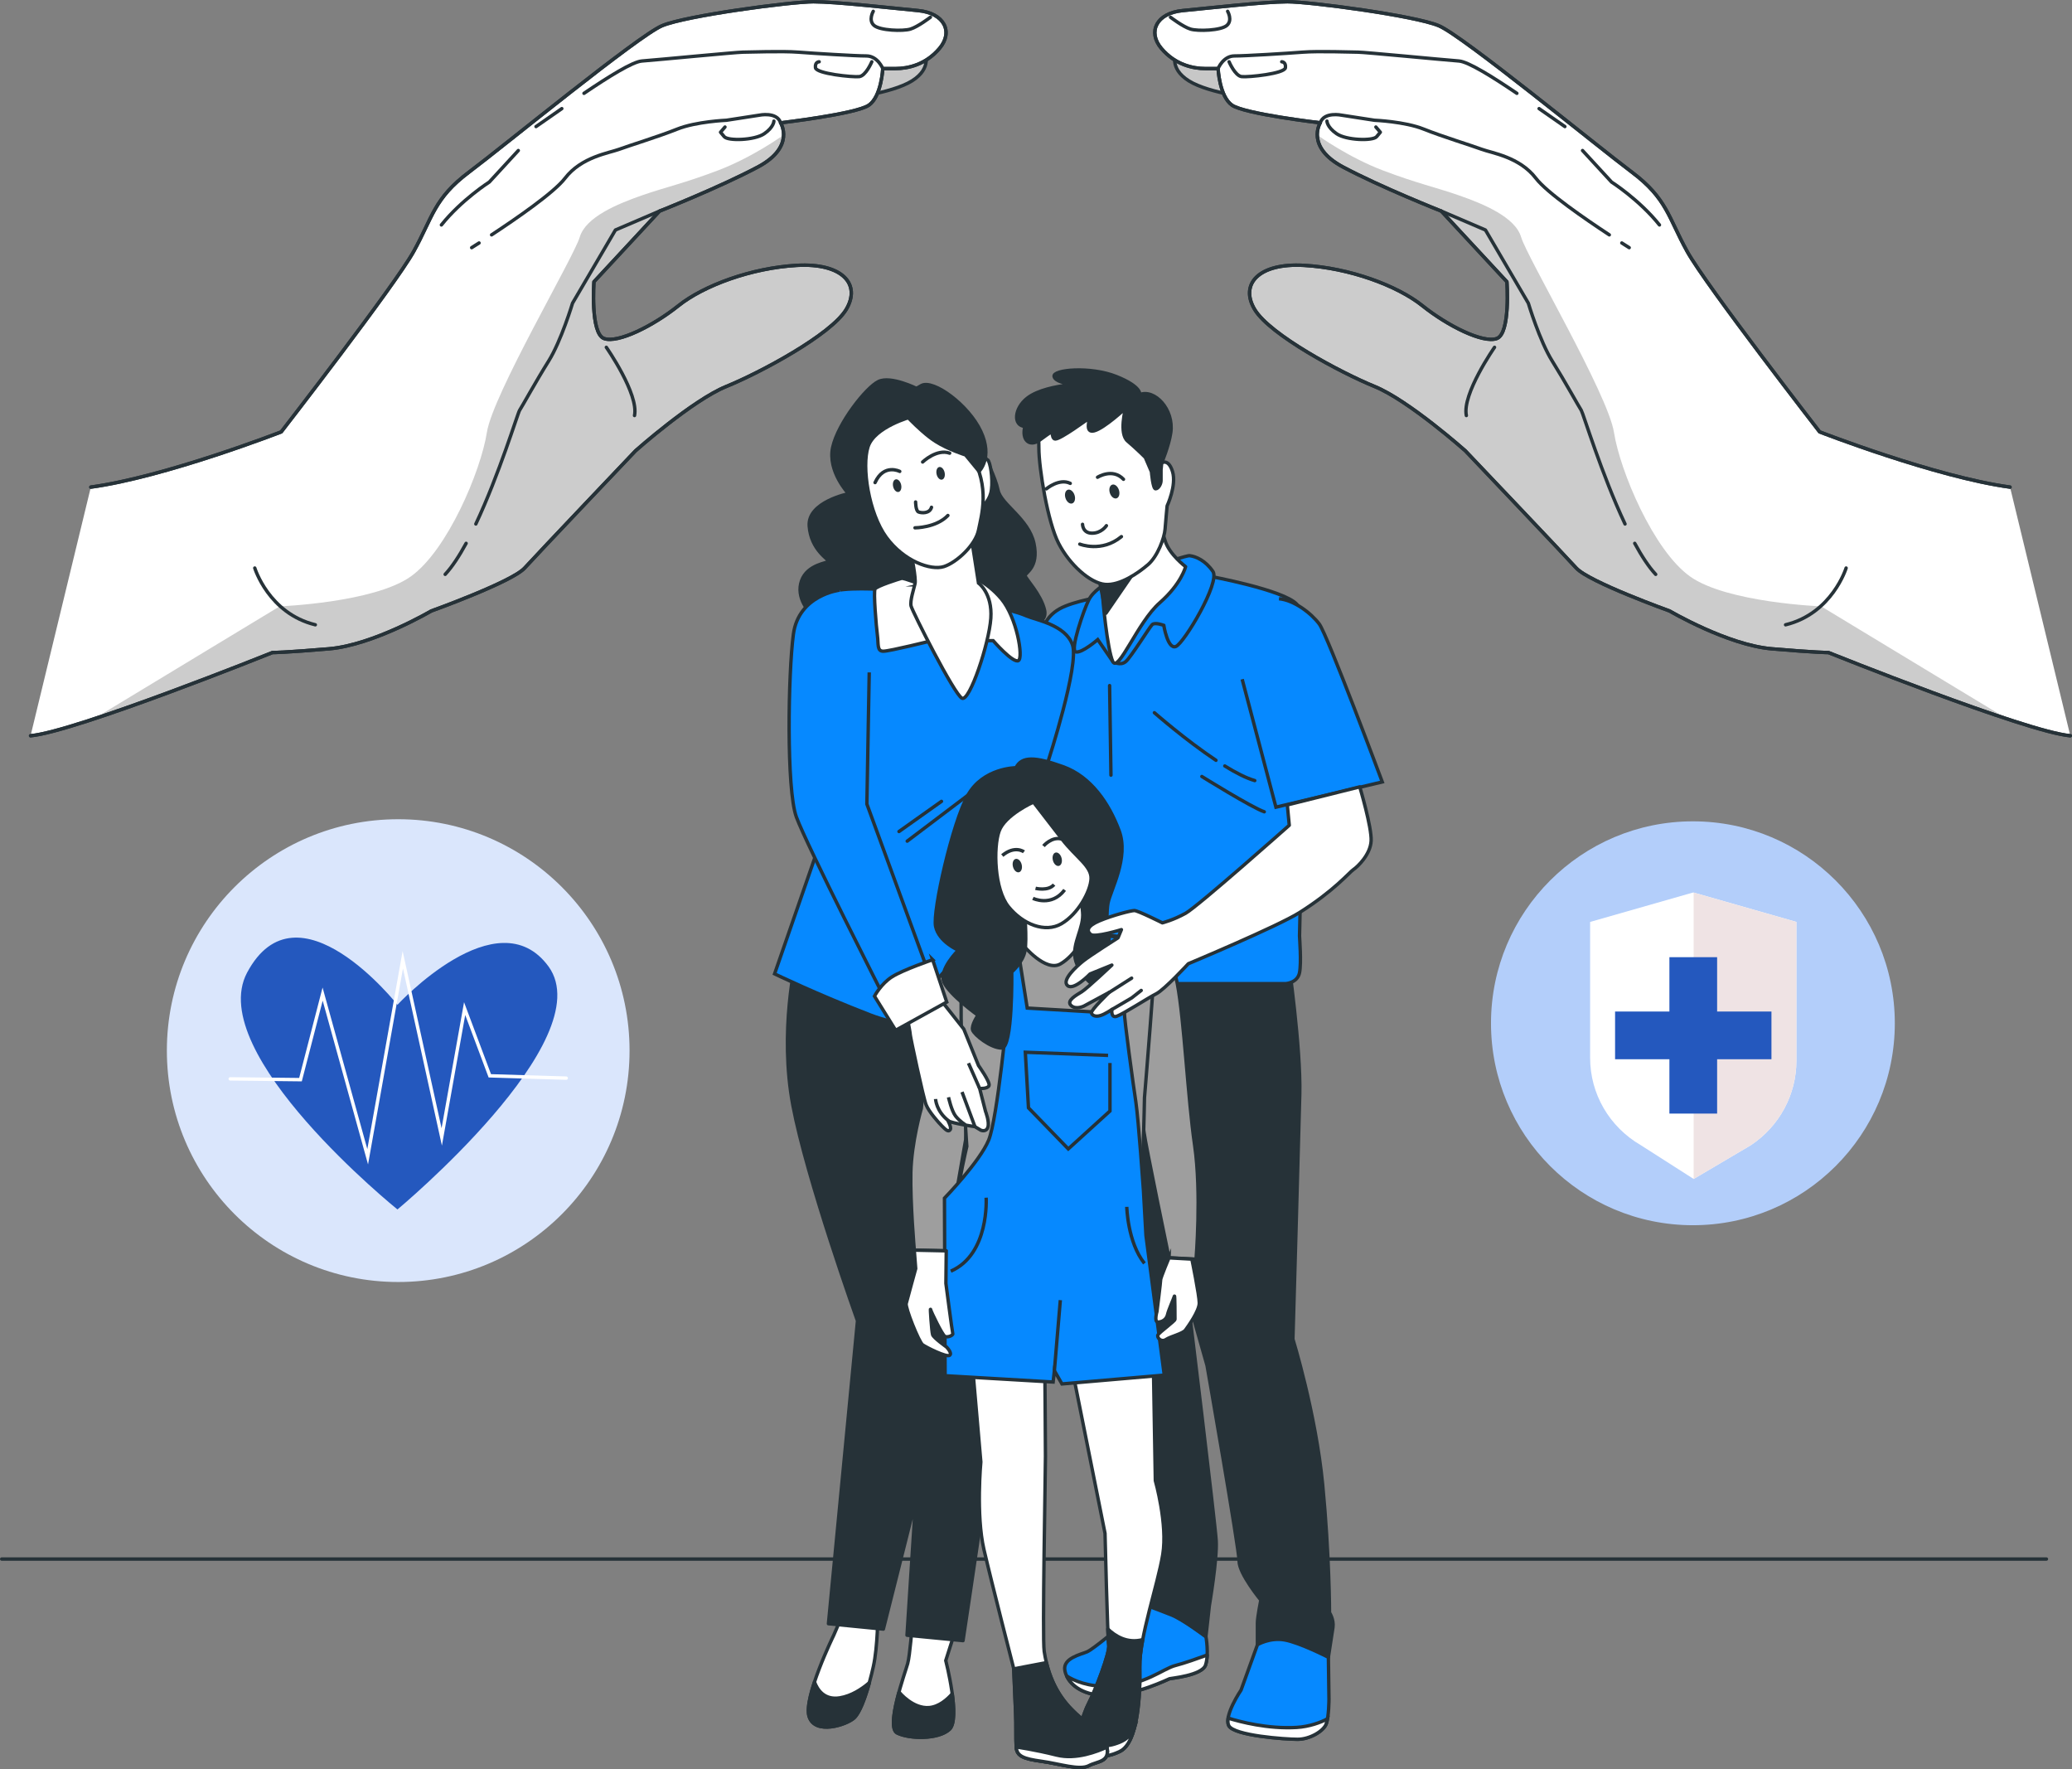 <?xml version="1.0" encoding="UTF-8"?><svg id="Layer_2" xmlns="http://www.w3.org/2000/svg" viewBox="0 0 610.19 520.88"><rect x="0" y="0" width="610.19" height="520.88" fill="#808080" stroke="none"/><defs><style>.cls-1,.cls-2,.cls-3{fill:#fff;}.cls-1,.cls-4,.cls-5,.cls-6,.cls-7,.cls-8{stroke-miterlimit:10;}.cls-1,.cls-4,.cls-5,.cls-3,.cls-7,.cls-8,.cls-9,.cls-10,.cls-11{stroke:#263238;}.cls-4,.cls-10,.cls-12{fill:#263238;}.cls-13{opacity:.2;}.cls-5{fill:#0689ff;}.cls-6{stroke:#fff;}.cls-6,.cls-3,.cls-9,.cls-10,.cls-11{stroke-linecap:round;}.cls-6,.cls-7,.cls-9{fill:none;}.cls-14{fill:#efe3e4;}.cls-3,.cls-9,.cls-10,.cls-11{stroke-linejoin:round;}.cls-8{fill:#9e9e9e;}.cls-15{fill:#b3cefa;}.cls-16{fill:#dae6fc;}.cls-11{fill:#c7c7c7;}.cls-17{fill:#2458be;}</style></defs><g id="Shield"><line class="cls-9" x1=".5" y1="459.04" x2="602.66" y2="459.04"/><path class="cls-5" d="m335.26,471.79l-5.33,7.05s-7.92,6.71-9.79,7.51-7.11,1.88-6.57,5.37c.54,3.49,4.43,7.65,12.74,7.51,8.32-.13,17.71-4.83,18.11-4.96.4-.13,9.52-.94,10.6-4.02,1.07-3.09.13-8.34.13-8.34,0,0-12.81-10.18-19.88-10.11Z"/><path class="cls-3" d="m355.02,490.24c.3-.86.44-1.9.49-2.94-2.59.94-6.85,2.45-9.34,3.08-3.76.94-8.99,5.9-19.18,6.17-6.56.17-10.72-1.71-12.86-3.07,1.4,2.98,5.25,5.87,12.19,5.75,8.32-.13,17.71-4.83,18.11-4.96.4-.13,9.52-.94,10.6-4.02Z"/><path class="cls-10" d="m379.4,282.75s3.71,25.61,3.37,39.43c-.34,13.82-2.02,72.11-2.02,72.11,0,0,6.74,21.9,8.76,42.8,2.02,20.89,2.02,37.74,2.02,37.74,0,0,1.35,2.02,1.01,4.38-.34,2.36-1.35,8.76-1.35,8.76l-20.89-3.71v-6.4c0-1.68,1.01-6.74,1.01-6.74,0,0-6.4-7.75-6.4-11.46s-9.44-57.62-9.44-57.62l-5.73-20.22s8.09,66.38,8.42,71.78c.34,5.39-2.02,19.21-2.02,19.21l-1.01,9.1s-6.74-5.05-10.11-6.4c-3.37-1.35-9.77-3.71-9.77-3.71l-2.36-30.66-11.46-72.11-7.41-52.9-5.28-26.5,70.65-6.86Z"/><path class="cls-5" d="m391.2,487.96s-8.41-4.3-12.84-5.1c-4.43-.8-8.05,1.4-8.05,1.4l-4.83,13.36s-5.1,7.51-3.62,10.46c1.48,2.95,16.63,4.02,20.26,4.02s7.65-2.41,8.45-4.56c.8-2.15.8-7.24.8-7.24l-.17-12.34Z"/><path class="cls-1" d="m390.57,507.54c.15-.4.27-.91.37-1.46-1.99,1.08-5.39,2.32-9.09,2.54-8.48.5-16.64-1.65-20.17-2.74-.13.85-.11,1.62.19,2.21,1.48,2.95,16.63,4.02,20.26,4.02s7.65-2.41,8.45-4.56Z"/><path class="cls-5" d="m325.63,175.48s-9.44,1.41-13.66,3.82c-4.22,2.41-4.82,6.03-4.82,6.03l1.61,104.28h69.92s3.42-.2,4.02-3.21c.6-3.01,0-10.25,0-10.85s.6-26.32.6-26.32c0,0,2.41-67.11-1.41-71.33s-25.72-8.24-25.72-8.24l-30.54,5.83Z"/><line class="cls-9" x1="326.77" y1="201.86" x2="327.17" y2="228.23"/><path class="cls-9" d="m360.69,225.53c3.24,2,6.34,3.6,8.83,4.3"/><path class="cls-9" d="m339.96,209.85s9.15,8.03,18.14,14.01"/><path class="cls-9" d="m353.94,228.63s14.78,9.19,18.38,10.39"/><path class="cls-5" d="m325.43,172.06s-3.42,1.81-4.82,4.62c-1.41,2.81-5.6,14.87-3.79,15.27,1.81.4,6.46-3.63,6.46-3.63l4.44,6.46s2.21,1.41,3.82,0,6.95-10.06,7.76-10.86c.8-.8,3.42.2,3.42.2,0,0,1.17,7.23,3.58,6.22,2.41-1,13.1-18.88,10.89-22.1-2.21-3.21-5.02-4.42-6.83-4.62-1.81-.2-24.92,8.44-24.92,8.44Z"/><path class="cls-3" d="m323.22,168.25s1.41,3.01,1.41,5.43,1.48,17.69,3.09,21.11,7.36-11.67,13.79-17.29c6.43-5.63,7.64-10.65,7.64-10.65,0,0-4.82-3.62-6.03-7.64-1.21-4.02-2.81-7.23-2.81-7.23l-17.08,16.28Z"/><polygon class="cls-10" points="335.11 166.83 325.69 180.56 323.22 168.25 335.11 166.83"/><path class="cls-3" d="m308.56,119.09c-2.19,2.24-3.24,5.34-2.86,8.45.14,1.16.24,2.6.24,4.34,0,6.03,2.61,21.9,5.83,28.13,3.21,6.23,9.24,11.65,13.66,12.06,4.42.4,9.85-3.42,12.66-5.83,2.81-2.41,4.82-7.84,5.02-10.45.2-2.61.6-6.83.6-6.83,0,0,2.81-6.03,1.61-10.05-1.21-4.02-3.21-2.61-3.21-2.61,0,0,.4-10.05-4.02-16.88-4.42-6.83-15.87-7.84-21.3-6.23-2.78.82-5.87,3.49-8.23,5.9Z"/><path class="cls-12" d="m316.45,145.79c.35,1.11.04,2.2-.7,2.44-.74.24-1.63-.47-1.98-1.59-.35-1.11-.04-2.2.7-2.44.74-.24,1.63.47,1.98,1.59Z"/><path class="cls-12" d="m329.52,144.29c.35,1.11.04,2.2-.7,2.44-.74.23-1.63-.47-1.98-1.59-.35-1.11-.04-2.2.7-2.44.74-.24,1.63.47,1.98,1.59Z"/><path class="cls-9" d="m308.15,143.93s3.82-3.21,7.03-1.61"/><path class="cls-9" d="m323.22,140.52s4.42-2.81,7.64.6"/><path class="cls-9" d="m318.8,154.38s0,2.61,2.81,2.61,4.22-2.21,4.22-2.21"/><path class="cls-9" d="m317.99,160.21s6.43,2.61,12.26-2.21"/><path class="cls-4" d="m269.98,114.4s-7.61-3.81-11.25-2.08-11.94,12.29-13.5,19.38c-1.56,7.09,4.67,13.67,4.67,13.67,0,0-12.11,2.42-11.59,9.52.52,7.09,5.88,9.86,5.71,10.38s-6.23.87-7.96,5.71c-1.73,4.84,1.9,9.69,5.19,11.59,3.29,1.9,51.74,4.67,56.41,3.29s10.98-1.79,9.94-6.29c-1.04-4.5-5.54-9.17-5.71-10.04-.17-.87,4.15-2.25,2.6-9.52-1.56-7.27-9.7-11.47-10.56-15.62-.87-4.15-3.71-9.24-4.4-11.49,0,0-14.88-16.96-19.55-18.51Z"/><path class="cls-3" d="m286.94,138.45s3.29-4.5,4.15-2.77c.87,1.73,1.38,6.92.69,9.52-.69,2.6-2.77,4.15-2.77,4.15l-2.08-10.9Z"/><path class="cls-1" d="m268.63,478.58s-.66,8.8-1.32,11.22c-.66,2.42-6.6,18.69-3.08,20.45,3.52,1.76,12.1,1.98,15.39-1.1,3.3-3.08-1.1-20.23-1.1-20.23l3.08-9.68-12.98-.66Z"/><path class="cls-1" d="m249.06,473.3l-3.52,8.14s-9.02,18.47-7.26,23.97,11,2.42,13.2.44c2.2-1.98,4.4-9.24,5.72-15.17,1.32-5.94,1.32-15.61,1.32-15.61l-9.46-1.76Z"/><path class="cls-10" d="m256.01,495.45c-2.18,1.87-5.24,3.9-8.7,4.46-4.67.75-6.66-2.52-7.44-4.65-1.35,4.11-2.24,8.06-1.57,10.15,1.76,5.5,11,2.42,13.2.44,1.63-1.47,3.26-5.82,4.53-10.4Z"/><path class="cls-10" d="m273.69,502.77c-4.84.44-8.8-4.4-8.8-4.4l-.21.06c-1.4,5.16-2.44,10.82-.45,11.82,3.52,1.76,12.1,1.98,15.39-1.1,1.55-1.45,1.4-6,.81-10.43-1.48,1.68-3.88,3.79-6.74,4.05Z"/><path class="cls-10" d="m234.46,282.36s-5.07,21.24-.95,43.12c4.12,21.87,19.02,63.41,19.02,63.41l-8.56,89.19,16.17,1.59,9.51-37.83-2.54,39.63,16.49,1.59s11.73-77.67,13-90.99c1.27-13.32,11.41-32.02,12.36-61.19s-.21-41.26-.21-41.26l-74.3-7.25Z"/><path class="cls-5" d="m260.12,173.58s-11.77-.87-15.92.87c-4.15,1.73-2.77,24.22-2.77,24.22l1.56,45.16-14.88,42.91s12.11,5.88,28.2,12.11c16.09,6.23,39.62,3.46,42.05,2.25,2.42-1.21,11.42-7.79,11.42-7.79l-1.04-69.38s9.17-28.2,7.09-34.09c-2.08-5.88-10.73-7.27-13.5-8.48-2.77-1.21-7.96-2.42-7.96-2.42l-34.26-5.36Z"/><line class="cls-9" x1="267.17" y1="247.66" x2="285.03" y2="234.15"/><line class="cls-9" x1="264.75" y1="244.83" x2="277.26" y2="235.95"/><path class="cls-1" d="m271.37,172.19s-5.19-2.08-5.88-1.9c-.69.17-7.27,2.25-7.79,3.11-.52.87.35,11.07.69,13.67.35,2.6-.17,4.67,1.73,4.67s14.36-3.11,14.36-3.11h17.99s5.88,6.75,7.44,5.88c1.56-.87-.52-12.8-5.02-18.17s-9.86-7.09-9.86-7.09l-13.67,2.94Z"/><path class="cls-1" d="m268.43,163.54s1.38,6.75,1.04,8.31c-.35,1.56-1.52,5.01-1.17,6.57.35,1.56,12.76,26.14,15.01,27.17,2.25,1.04,7.96-16.09,8.48-23.53s-3.63-10.38-3.63-10.38l-2.08-13.32-17.65,5.19Z"/><path class="cls-3" d="m268.43,122.71s-10.9,2.94-12.8,8.82c-1.9,5.88.17,19.55,5.36,26.65,5.19,7.09,13.15,9.86,16.96,8.65s9.34-6.4,10.21-10.73,3.46-12.63-2.08-22.15c-5.54-9.52-17.65-11.25-17.65-11.25Z"/><path class="cls-9" d="m269.64,147.8s0,2.6.87,2.94c.87.35,3.29.52,3.81-1.38"/><path class="cls-9" d="m269.46,155.41s6.23,0,9.69-3.63"/><path class="cls-12" d="m265.38,142.73c.23,1.03-.11,1.98-.76,2.12s-1.37-.56-1.6-1.59c-.23-1.03.11-1.98.76-2.12.65-.15,1.37.56,1.6,1.59Z"/><path class="cls-12" d="m278.18,139.1c.23,1.03-.11,1.98-.76,2.12-.65.15-1.37-.56-1.6-1.59-.23-1.03.11-1.98.76-2.12s1.37.56,1.6,1.59Z"/><path class="cls-9" d="m271.71,136.03s4.15-3.98,7.96-2.6"/><path class="cls-3" d="m264.97,138.8s-4.67-2.42-7.27,3.29"/><path class="cls-4" d="m267.04,122.53s.49.52,1.28,1.32c1.65,1.66,4.62,4.48,7.2,6.12,3.81,2.42,8.82,3.98,8.82,3.98l3.98,4.84s4.15-3.98.52-11.77c-3.63-7.79-14.02-15.4-17.48-13.5-3.46,1.9-6.4,3.98-4.33,9Z"/><path class="cls-5" d="m365.81,199.99l9.94,37.67,31.32-7.43s-16.15-43.3-18.56-46.51c-2.41-3.21-7.43-7.03-11.85-7.43"/><path class="cls-8" d="m284.88,281.17s-9.08,4.77-9.89,10.08c-.82,5.31-3.68,35.15-3.68,35.15,0,0-2.86,9.81-3.07,18.8-.2,8.99,1.02,22.89,1.02,22.89l9.4.2,5.72-32.7,1.84-52.31-1.35-2.11Z"/><path class="cls-8" d="m338.54,278.18s6.13.82,8.17,11.44c2.04,10.63,3.07,33.51,5.11,47.61,2.04,14.1.41,33.51.41,33.51l-7.97-.41s-6.95-33.51-7.36-36.99c-.41-3.47-1.02-7.36-1.02-7.36l2.66-47.82Z"/><path class="cls-8" d="m303.1,274.63s-14.17,4.83-18.22,6.54c-4.05,1.71-.16,56.37-.16,56.37,0,0-2.65,11.21-2.18,12.46.47,1.25,51.54,4.2,52.79,2.65,1.25-1.56,1.71-29.43,1.71-29.43,0,0,3.43-41.11,3.11-44.07-.31-2.96-18.37-4.2-22.11-4.83s-14.95.31-14.95.31Z"/><path class="cls-1" d="m316.09,404.84l9.33,46.63s.73,30.72,1.1,32.92c.37,2.19-4.02,13.53-5.85,17.01-1.83,3.47-4.21,11.16-1.1,13.17,3.11,2.01,4.94,3.66,10.24,1.1,5.3-2.56,6.03-16.28,5.85-24.87s5.3-24.14,6.77-33.1c1.46-8.96-2.19-21.76-2.19-21.76l-.55-32.55-23.59,1.46Z"/><path class="cls-10" d="m335.66,490.79c-.05-2.27.31-5.03.87-8.03-4.67,1.26-8.29-1.2-10.29-3.13.1,2.51.2,4.29.27,4.76.37,2.19-4.02,13.53-5.85,17.01s-4.21,11.16-1.1,13.17c3.11,2.01,4.94,3.66,10.24,1.1,5.3-2.56,6.03-16.28,5.85-24.87Z"/><path class="cls-1" d="m333.86,509.5c-1.8,2.57-3.37,3.3-5.65,4.02-4.2,1.31-8.42-.29-10.13-2.21.08,1.44.52,2.62,1.49,3.25,3.11,2.01,4.94,3.66,10.24,1.1,1.87-.9,3.16-3.2,4.05-6.16Z"/><path class="cls-1" d="m286.29,401l2.56,29.44s-1.46,15.54.91,25.78c2.38,10.24,8.78,35.11,8.78,35.11,0,0,.37,9.14.55,12.98.18,3.84,0,7.31.18,10.06.18,2.74,2.19,3.47,7.5,4.21,5.3.73,11.15,2.74,13.9,1.28,2.74-1.46,6.95-.91,4.94-6.77s-15.18-7.86-18.1-26.88c-.59-3.86.37-52.3.37-57.42s-.18-25.78-.18-25.78l-21.4-2.01Z"/><path class="cls-10" d="m308.15,489.54l-9.61,1.83c.01.37.37,9.19.55,12.95.18,3.84,0,7.31.18,10.06.18,2.74,2.19,3.47,7.5,4.21,5.3.73,11.15,2.74,13.9,1.28,2.74-1.46,6.95-.91,4.94-6.77-1.89-5.49-13.6-7.6-17.45-23.56Z"/><path class="cls-3" d="m325.97,514.43c-2.77,1.24-9,3.78-14.81,2.33-6.58-1.65-11.89-2.38-11.89-2.38.18,2.74,2.19,3.47,7.5,4.21,5.3.73,11.15,2.74,13.9,1.28,2.51-1.34,6.24-1.01,5.3-5.44Z"/><path class="cls-5" d="m294.35,277.5l2.39,19.86s-2.98,31.99-5.58,38.32-13.02,17.11-13.02,17.11l.19,52.27,31.81,1.86.37-3.35,2.23,3.91,30.13-2.6-5.39-41.11-.74-13.21s-1.49-21.2-2.23-26.04c-.74-4.84-3.53-25.11-3.35-26.23.19-1.12.74-21.95.74-21.95l-5.21-.74-2.05,22.51-22.13-1.3-3.31-21.02-4.85,1.72Z"/><polyline class="cls-7" points="326.32 310.75 301.95 309.82 302.88 326.19 314.6 338.28 326.88 327.12 326.88 312.99"/><line class="cls-1" x1="310.51" y1="403.57" x2="312.26" y2="382.81"/><path class="cls-7" d="m290.41,352.64s1.04,16.65-10.41,21.64"/><path class="cls-7" d="m331.83,355.34s.21,10.41,5.2,16.65"/><path class="cls-1" d="m301.07,268.87l.31,9.5s6.54,7.94,10.9,5.45c4.36-2.49,7.16-8.25,7.16-8.25l-.31-11.99-18.06,5.29Z"/><path class="cls-10" d="m299.2,226.05s-9.65,0-14.17,8.1c-4.52,8.1-10.43,34.1-9.5,38.62.93,4.52,6.7,7.01,6.7,7.01,0,0-5.92,5.76-4.2,9.5,1.71,3.74,9.97,9.65,9.97,9.65,0,0-2.02,2.96-1.56,4.36.47,1.4,5.29,5.29,8.56,5.29s2.96-22.42,2.96-22.42c0,0,3.27-2.8,3.89-6.23s-.16-12.15-.16-12.15l3.74-28.65s12.77,15.57,12.77,19.62.16,5.14.62,9.81c.47,4.67-3.11,9.03-2.18,13.7.93,4.67,6.7,9.97,8.1,8.41,1.4-1.56.78-20.87,1.56-24.76s6.23-13.39,3.27-21.33c-2.96-7.94-8.25-15.88-16.51-18.84-8.25-2.96-12.15-3.11-13.86.31Z"/><path class="cls-1" d="m304.34,236.17s-8.41,3.74-10.12,8.56c-1.71,4.83-1.4,17.13,2.8,22.27,4.2,5.14,10.74,7.79,15.57,4.98s8.56-9.5,8.72-13.24c.16-3.74-4.36-6.23-8.56-11.68l-8.41-10.9Z"/><path class="cls-7" d="m304.96,261.55s3.74.93,5.45-1.09"/><path class="cls-7" d="m304.19,264.51s5.45,2.65,9.34-2.49"/><path class="cls-12" d="m300.87,254.53c.28,1.08-.07,2.11-.78,2.29-.71.18-1.51-.55-1.78-1.63-.28-1.08.07-2.11.78-2.29.71-.18,1.51.55,1.78,1.63Z"/><path class="cls-12" d="m312.63,252.66c.28,1.08-.07,2.11-.78,2.29-.71.18-1.51-.55-1.78-1.63-.28-1.08.07-2.11.78-2.29.71-.18,1.51.55,1.78,1.63Z"/><path class="cls-7" d="m307.3,249.1s2.49-2.96,5.45-2.02"/><path class="cls-7" d="m301.54,250.81s-2.65-2.02-6.38,1.09"/><path class="cls-1" d="m278.66,368.3l-.1,9.58s1.87,14.33,2.03,14.8c.16.47-1.56,1.25-2.34.78-.78-.47-4.05-7.17-4.21-7.94-.16-.78.31,6.54.62,7.48.31.93,4.05,3.58,4.05,3.58,0,0,1.87,1.87.93,2.49-.93.62-6.85-2.34-7.94-3.12-1.09-.78-5.14-10.9-4.83-12.15s2.8-10.28,2.8-10.28l-.42-5.43,9.4.2Z"/><path class="cls-1" d="m344.26,370.34s-2.45,5.83-2.45,6.45-1.09,9.35-1.09,9.35c0,0-.93,3.12.31,3.12s2.49-.78,2.8-2.18c.31-1.4,1.87-4.83,2.03-5.45s.16,6.39.16,6.85-4.52,3.74-4.99,4.52c-.47.78.93,2.34,2.34,1.4,1.4-.93,4.99-1.71,5.76-2.8.78-1.09,4.05-5.61,4.05-7.94s-2.18-12.93-2.18-12.93l-6.74-.37Z"/><path class="cls-3" d="m379.11,237.02l.57,5.97s-26.92,23.91-30.54,25.92-6.83,2.81-6.83,2.81c0,0-7.23-3.62-8.24-3.62s-6.43,1.41-10.25,3.01c-3.82,1.61-3.82,3.01-2.61,4.02,1.21,1,9.04-1.41,9.04-1.41l-1,2.41s-8.24,5.22-10.25,6.83c-2.01,1.61-6.43,5.63-4.62,7.23,1.81,1.61,6.63-3.42,6.63-3.42l6.43-2.61s-7.23,6.83-8.84,7.84c-1.61,1-4.62,2.61-3.21,4.02s3.82.2,3.82.2l7.43-4.02s-5.43,5.22-5.22,6.03c.2.8,1.21,1.21,2.61.8s3.42-1.81,3.42-1.81c0,0-.4,2.61,1.41,2.01,1.81-.6,9.24-5.42,11.65-6.63,2.41-1.21,9.44-8.84,9.44-8.84,0,0,26.28-10.99,32.75-15.07,10.3-6.5,14.67-11.85,15.87-12.66,1.21-.8,5.02-4.42,5.22-8.44.2-4.02-3.35-15.91-3.35-15.91l-21.33,5.32Z"/><line class="cls-9" x1="326.63" y1="292.22" x2="333.26" y2="288"/><polyline class="cls-9" points="327.44 297.24 333.26 293.83 336.08 291.62"/><path class="cls-1" d="m276.04,293.14l7.79,9.86,4.33,10.73s3.46,4.84,3.11,5.88c-.35,1.04-2.77.87-2.77.87l1.73,6.75s1.21,3.11.69,4.67-2.08.87-2.08.87l-1.73-1.04s-7.09-1.04-7.79-1.73c-.69-.69,1.04,1.73.52,2.6-.52.87-1.38,0-2.42-1.04-1.04-1.04-3.81-4.15-4.67-6.23s-4.67-20.07-4.67-20.59-.69-3.98-.69-3.98l8.65-7.61Z"/><line class="cls-1" x1="288.5" y1="320.48" x2="285.21" y2="313.04"/><line class="cls-1" x1="283.31" y1="321.52" x2="287.11" y2="331.72"/><path class="cls-1" d="m279.33,323.07s.87,3.98,2.08,5.54c1.21,1.56,2.94,2.6,2.94,2.6"/><path class="cls-1" d="m275.52,323.59s.17,3.63,3.81,6.4"/><path class="cls-5" d="m247.32,173.75s-12.11,1.38-13.67,12.98-2.08,45.68.87,53.81,26.13,53.64,26.13,53.64l13.5-5.88-18.86-51.56.69-38.76"/><path class="cls-1" d="m274.66,282.58s-8.65,2.94-11.94,5.02c-3.29,2.08-5.19,5.71-5.19,5.71l6.23,10.04,15.05-8.31-4.15-12.46Z"/><path class="cls-10" d="m335.62,116.2c-.13.05-.24.13-.36.21-.03-.03-.07-.05-.1-.08l.46-.13s.76-2.29-6.87-5.34c-7.63-3.05-18.83-2.04-18.32,0,.36,1.43,3.33,2,5.08,2.21-.39.1-.79.22-1.19.35-3.18.38-8.66,1.37-11.78,3.8-3.84,2.99-4.27,8.1-.7,8.33-1.05,3.86,1.28,6.31,4.49,3.92,1.37-1.02,2.52-1.82,3.47-2.45.08,1.18.3,2.24.97,2.24,1.61,0,9.24-5.63,9.85-6.03s-1.41,4.42,1.61,3.62c3.01-.8,9.24-6.63,9.24-6.63,0,0-2.01,7.43.6,9.64,2.61,2.21,5.22,4.82,5.22,4.82l1.81,4.22s.4,5.02,1.21,5.02,1.61-1.41,1.61-2.41v-3.21l.2-2.01s2.13-5.12,2.67-8.9c.99-6.9-4.84-12.94-9.16-11.19Z"/><path class="cls-11" d="m272.35,15.5s2.27,4.54-3.78,8.32-20.04,5.29-20.04,5.29l7.56-15.88,16.26,2.27Z"/><path class="cls-3" d="m9,216.63c13-1.11,71.22-24.49,71.22-24.49,0,0,3.71,0,16.71-1.11,13-1.11,30.08-11.14,30.08-11.14,0,0,23.77-8.54,27.48-12.63,3.71-4.09,32.68-34.54,32.68-34.54,0,0,16.71-14.86,26.74-18.94,10.03-4.09,30.82-15.23,35.28-22.65,4.46-7.43-1.11-13.74-14.48-13-13.37.74-27.48,5.94-34.91,11.88-7.43,5.94-17.83,11.14-21.91,9.66s-2.97-16.71-2.97-16.71l19.31-20.8s17.83-7.06,28.97-13c11.14-5.94,6.68-13,6.68-13,0,0,22.28-2.6,26-5.2,3.71-2.6,4.09-10.77,4.09-10.77h3.71c3.71,0,8.91-1.11,13-5.94,4.09-4.83,1.49-10.4-6.31-11.14s-24.14-2.6-30.82-2.6-37.51,4.09-44.57,7.06c-7.06,2.97-46.42,35.28-56.82,43.08-10.4,7.8-10.77,13.37-16.34,23.4-5.57,10.03-39,53.11-39,53.11,0,0-34.16,13.29-56.07,16.26"/><path class="cls-13" d="m194.24,62.15s17.83-7.06,28.97-13c5.94-3.17,7.44-6.65,7.56-9.21l-.42.08s-8.77,6.31-18.94,10.17c-10.17,3.86-15.43,4.91-22.44,7.36s-16.48,6.31-18.24,12.27-25.6,46.29-27.35,57.51c-1.75,11.22-11.57,34.72-22.44,42.43-10.87,7.71-38.57,8.77-38.57,8.77l-54.8,33.16c21.8-7.17,52.67-19.56,52.67-19.56,0,0,3.71,0,16.71-1.11,13-1.11,30.08-11.14,30.08-11.14,0,0,23.77-8.54,27.48-12.63,3.71-4.09,32.68-34.54,32.68-34.54,0,0,16.71-14.86,26.74-18.94,10.03-4.09,30.82-15.23,35.28-22.65,4.46-7.43-1.11-13.74-14.48-13-13.37.74-27.48,5.94-34.91,11.88-7.43,5.94-17.83,11.14-21.91,9.66s-2.97-16.71-2.97-16.71l19.31-20.8Z"/><path class="cls-9" d="m9,216.63c13-1.11,71.22-24.49,71.22-24.49,0,0,3.71,0,16.71-1.11,13-1.11,30.08-11.14,30.08-11.14,0,0,23.77-8.54,27.48-12.63,3.71-4.09,32.68-34.54,32.68-34.54,0,0,16.71-14.86,26.74-18.94,10.03-4.09,30.82-15.23,35.28-22.65,4.46-7.43-1.11-13.74-14.48-13-13.37.74-27.48,5.94-34.91,11.88-7.43,5.94-17.83,11.14-21.91,9.66s-2.97-16.71-2.97-16.71l19.31-20.8s17.83-7.06,28.97-13c11.14-5.94,6.68-13,6.68-13,0,0,22.28-2.6,26-5.2,3.71-2.6,4.09-10.77,4.09-10.77h3.71c3.71,0,8.91-1.11,13-5.94,4.09-4.83,1.49-10.4-6.31-11.14s-24.14-2.6-30.82-2.6-37.51,4.09-44.57,7.06c-7.06,2.97-46.42,35.28-56.82,43.08-10.4,7.8-10.77,13.37-16.34,23.4-5.57,10.03-39,53.11-39,53.11,0,0-34.16,13.29-56.07,16.26"/><path class="cls-9" d="m144.77,69.15c7.06-4.64,18.37-12.41,21.62-16.66,4.83-6.31,13-7.43,15.97-8.54,2.97-1.11,11.51-3.71,17.08-5.94,5.57-2.23,14.48-2.6,14.48-2.6l9.66-1.49s5.2-1.11,6.31,2.23"/><path class="cls-9" d="m138.9,72.92s.82-.51,2.18-1.38"/><path class="cls-9" d="m137.27,159.98c-2.02,3.71-4.1,6.91-6.17,9.13"/><path class="cls-9" d="m194.24,62.15l-13,5.57-12.63,21.54s-3.34,11.14-7.06,17.08-7.8,13.37-8.54,14.48c-.52.79-6.03,18.92-12.88,33.46"/><path class="cls-9" d="m165.45,31.98c-2.92,2.03-5.57,3.9-7.6,5.29"/><path class="cls-9" d="m259.97,20.18s-1.49-3.71-4.83-3.71-15.23-.74-20.05-1.11c-4.83-.37-14.48,0-16.34,0s-24.88,2.23-29.71,2.6c-2.77.21-9.92,4.69-17.06,9.52"/><path class="cls-9" d="m75.03,167.25s4.09,13.37,17.83,16.71"/><path class="cls-9" d="m152.64,44.32l-8.54,9.28s-8.17,5.2-14.11,12.63"/><path class="cls-9" d="m227.91,35.66s0,1.75-2.84,3.71c-2.84,1.97-10.7,2.18-11.79.87l-1.09-1.31,1.31-1.53"/><path class="cls-9" d="m256.74,18.19s-1.75,4.15-3.71,4.37-12.67-.87-12.88-2.62c-.22-1.75,1.09-1.75,1.09-1.75"/><path class="cls-9" d="m273.99,5.08s-3.71,2.84-5.9,3.49c-2.18.66-8.95.44-10.7-1.09s-.22-4.15-.22-4.15"/><path class="cls-9" d="m178.56,102.26s9.61,13.76,8.3,20.09"/><path class="cls-11" d="m346.34,15.5s-2.27,4.54,3.78,8.32,20.04,5.29,20.04,5.29l-7.56-15.88-16.26,2.27Z"/><path class="cls-3" d="m609.69,216.63c-13-1.11-71.22-24.49-71.22-24.49,0,0-3.71,0-16.71-1.11-13-1.11-30.08-11.14-30.08-11.14,0,0-23.77-8.54-27.48-12.63-3.71-4.09-32.68-34.54-32.68-34.54,0,0-16.71-14.86-26.74-18.94-10.03-4.09-30.82-15.23-35.28-22.65-4.46-7.43,1.11-13.74,14.48-13,13.37.74,27.48,5.94,34.91,11.88,7.43,5.94,17.83,11.14,21.91,9.66,4.09-1.49,2.97-16.71,2.97-16.71l-19.31-20.8s-17.83-7.06-28.97-13c-11.14-5.94-6.68-13-6.68-13,0,0-22.28-2.6-26-5.2-3.71-2.6-4.09-10.77-4.09-10.77h-3.71c-3.71,0-8.91-1.11-13-5.94-4.09-4.83-1.49-10.4,6.31-11.14,7.8-.74,24.14-2.6,30.82-2.6s37.51,4.09,44.57,7.06c7.06,2.97,46.42,35.28,56.82,43.08,10.4,7.8,10.77,13.37,16.34,23.4,5.57,10.03,39,53.11,39,53.11,0,0,34.16,13.29,56.07,16.26"/><path class="cls-13" d="m424.45,62.15s-17.83-7.06-28.97-13c-5.94-3.17-7.44-6.65-7.56-9.21l.42.08s8.77,6.31,18.94,10.17c10.17,3.86,15.43,4.91,22.44,7.36,7.01,2.45,16.48,6.31,18.24,12.27,1.75,5.96,25.6,46.29,27.35,57.51,1.75,11.22,11.57,34.72,22.44,42.43,10.87,7.71,38.57,8.77,38.57,8.77l54.8,33.16c-21.8-7.17-52.67-19.56-52.67-19.56,0,0-3.71,0-16.71-1.11-13-1.11-30.08-11.14-30.08-11.14,0,0-23.77-8.54-27.48-12.63-3.71-4.09-32.68-34.54-32.68-34.54,0,0-16.71-14.86-26.74-18.94-10.03-4.09-30.82-15.23-35.28-22.65-4.46-7.43,1.11-13.74,14.48-13,13.37.74,27.48,5.94,34.91,11.88,7.43,5.94,17.83,11.14,21.91,9.66,4.09-1.49,2.97-16.71,2.97-16.71l-19.31-20.8Z"/><path class="cls-9" d="m609.69,216.63c-13-1.11-71.22-24.49-71.22-24.49,0,0-3.71,0-16.71-1.11-13-1.11-30.08-11.14-30.08-11.14,0,0-23.77-8.54-27.48-12.63-3.71-4.09-32.68-34.54-32.68-34.54,0,0-16.71-14.86-26.74-18.94-10.03-4.09-30.82-15.23-35.28-22.65-4.46-7.43,1.11-13.74,14.48-13,13.37.74,27.48,5.94,34.91,11.88,7.43,5.94,17.83,11.14,21.91,9.66,4.09-1.49,2.97-16.71,2.97-16.71l-19.31-20.8s-17.83-7.06-28.97-13c-11.14-5.94-6.68-13-6.68-13,0,0-22.28-2.6-26-5.2-3.71-2.6-4.09-10.77-4.09-10.77h-3.71c-3.71,0-8.91-1.11-13-5.94-4.09-4.83-1.49-10.4,6.31-11.14,7.8-.74,24.14-2.6,30.82-2.6s37.51,4.09,44.57,7.06c7.06,2.97,46.42,35.28,56.82,43.08,10.4,7.8,10.77,13.37,16.34,23.4,5.57,10.03,39,53.11,39,53.11,0,0,34.16,13.29,56.07,16.26"/><path class="cls-9" d="m473.93,69.15c-7.06-4.64-18.37-12.41-21.62-16.66-4.83-6.31-13-7.43-15.97-8.54-2.97-1.11-11.51-3.71-17.08-5.94-5.57-2.23-14.48-2.6-14.48-2.6l-9.66-1.49s-5.2-1.11-6.31,2.23"/><path class="cls-9" d="m479.79,72.92s-.82-.51-2.18-1.38"/><path class="cls-9" d="m481.42,159.98c2.02,3.71,4.1,6.91,6.17,9.13"/><path class="cls-9" d="m424.45,62.15l13,5.57,12.63,21.54s3.34,11.14,7.06,17.08c3.71,5.94,7.8,13.37,8.54,14.48.52.79,6.03,18.92,12.88,33.46"/><path class="cls-9" d="m453.25,31.98c2.92,2.03,5.57,3.9,7.6,5.29"/><path class="cls-9" d="m358.72,20.18s1.49-3.71,4.83-3.71,15.23-.74,20.05-1.11c4.83-.37,14.48,0,16.34,0s24.88,2.23,29.71,2.6c2.77.21,9.92,4.69,17.06,9.52"/><path class="cls-9" d="m543.67,167.25s-4.09,13.37-17.83,16.71"/><path class="cls-9" d="m466.05,44.32l8.54,9.28s8.17,5.2,14.11,12.63"/><path class="cls-9" d="m390.78,35.66s0,1.75,2.84,3.71c2.84,1.97,10.7,2.18,11.79.87l1.09-1.31-1.31-1.53"/><path class="cls-9" d="m361.96,18.19s1.75,4.15,3.71,4.37,12.67-.87,12.88-2.62-1.09-1.75-1.09-1.75"/><path class="cls-9" d="m344.71,5.08s3.71,2.84,5.9,3.49c2.18.66,8.95.44,10.7-1.09s.22-4.15.22-4.15"/><path class="cls-9" d="m440.13,102.26s-9.61,13.76-8.3,20.09"/><circle class="cls-16" cx="117.27" cy="309.34" r="68.13"/><path class="cls-17" d="m72.75,286.41c14.84-27.88,44.3,9.44,44.3,9.44,0,0,29.46-31.93,44.52-11.24,15.51,21.59-44.52,71.5-44.52,71.5,0,0-56.89-45.87-44.3-69.7h0Z"/><polyline class="cls-6" points="67.8 317.66 88.49 317.89 95.01 292.7 108.28 340.6 118.62 282.58 130.09 334.75 136.83 296.97 144.25 316.76 166.74 317.44"/><circle class="cls-15" cx="498.55" cy="301.29" r="59.46"/><path class="cls-2" d="m529.03,271.46v40.86c0,9.95-4.97,19.24-13.4,24.86l-16.86,9.95-15.57-9.95c-9.3-5.41-14.92-15.13-14.92-25.73v-40l30.27-8.65h.22l30.27,8.65h0Z"/><path class="cls-14" d="m529.03,271.46v40.86c0,9.95-4.97,19.24-13.4,24.86l-16.86,9.95v-84.32l30.27,8.65Z"/><rect class="cls-17" x="491.63" y="281.83" width="14.05" height="46.05"/><rect class="cls-17" x="475.63" y="297.83" width="46.05" height="14.05"/></g></svg>